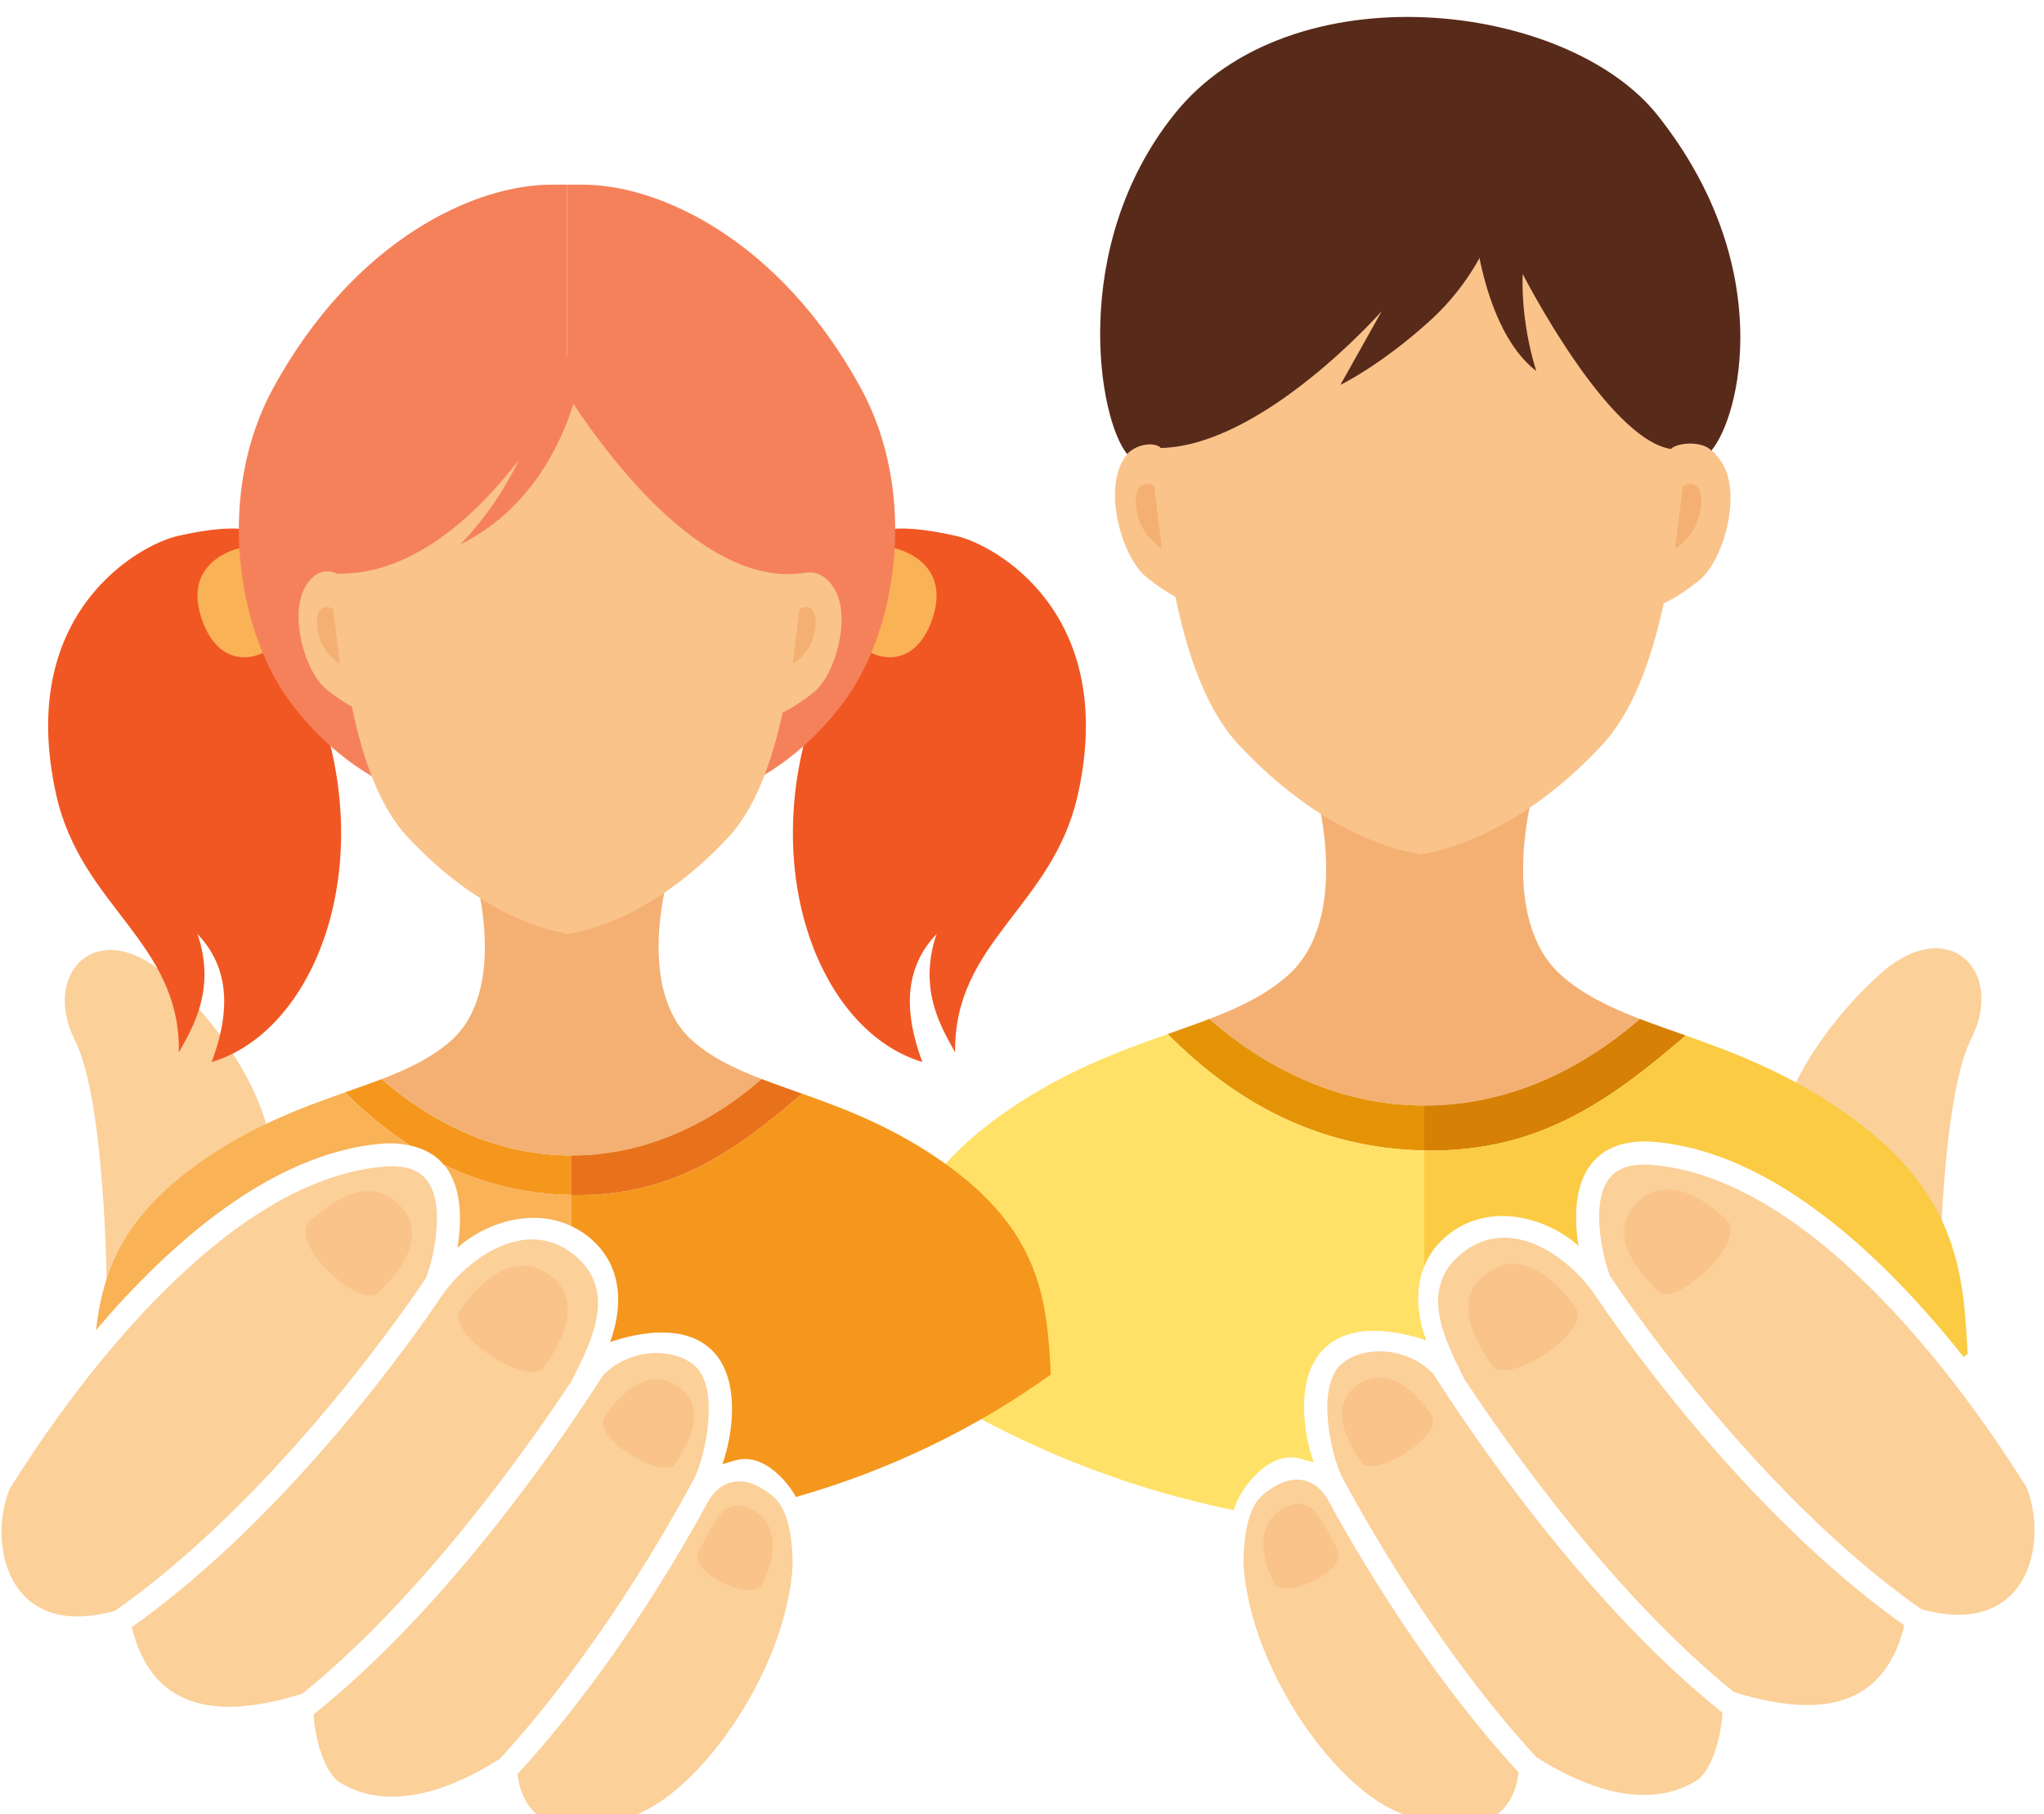 <?xml version="1.0" encoding="UTF-8" standalone="no"?>
<!DOCTYPE svg PUBLIC "-//W3C//DTD SVG 1.1//EN" "http://www.w3.org/Graphics/SVG/1.1/DTD/svg11.dtd">
<svg width="100%" height="100%" viewBox="0 0 98 87" version="1.1" xmlns="http://www.w3.org/2000/svg" xmlns:xlink="http://www.w3.org/1999/xlink" xml:space="preserve" xmlns:serif="http://www.serif.com/" style="fill-rule:evenodd;clip-rule:evenodd;stroke-linejoin:round;stroke-miterlimit:2;">
    <g transform="matrix(1,0,0,1,-179.764,-1761.19)">
        <g transform="matrix(1,0,0,4.893,0,0)">
            <g transform="matrix(1.157,0,0,0.639,-85.82,40.277)">
                <g transform="matrix(1,0,0,0.37,0,418.444)">
                    <path d="M233.98,274.831C234.484,274.143 235.062,273.522 235.75,272.94C237.397,271.546 238.933,269.895 240.825,268.842C240.467,266.243 238.581,263.505 236.45,261.575C233.652,259.04 231.219,261.381 232.655,264.248C233.711,266.36 233.935,272 233.98,274.831Z" style="fill:rgb(251,208,153);fill-rule:nonzero;"/>
                </g>
                <g transform="matrix(1,0,0,0.37,0,418.444)">
                    <path d="M307.879,270.907C308.512,271.641 309.248,272.29 309.953,272.958C310.061,269.976 310.368,265.902 311.23,264.177C312.666,261.312 310.233,258.971 307.435,261.504C305.833,262.954 304.372,264.863 303.589,266.823C305.311,267.794 306.522,269.337 307.879,270.907Z" style="fill:rgb(251,208,153);fill-rule:nonzero;"/>
                </g>
                <g transform="matrix(1,0,0,0.37,0,418.444)">
                    <path d="M297.501,263.35C296.244,262.865 295.133,262.337 294.231,261.528C291.616,259.183 293.059,254.041 293.059,254.041L288.582,254.924L284.104,254.041C284.104,254.041 285.547,259.183 282.932,261.528C282.028,262.338 280.917,262.868 279.656,263.352C282.279,265.629 285.325,266.94 288.578,266.94C291.832,266.94 294.878,265.628 297.501,263.35Z" style="fill:rgb(244,176,115);fill-rule:nonzero;"/>
                </g>
                <g transform="matrix(1,0,0,0.37,0,418.444)">
                    <path d="M288.619,256.244L288.802,230.1C288.342,230.074 287.456,230.086 286.972,230.1C285,230.157 282.998,230.208 281.057,230.595C280.565,230.694 280.072,230.829 279.581,230.844C278.996,234.042 277.919,239.664 277.54,239.581C277.54,239.584 277.506,239.579 277.491,239.573C277.44,239.561 277.405,239.548 277.362,239.534C276.939,239.435 276.446,239.537 276.053,240.247C275.309,241.593 276.053,244.214 277.045,245.03C277.504,245.407 277.929,245.673 278.257,245.856C278.754,248.29 279.56,250.574 280.865,251.972C284.206,255.552 287.25,256.316 288.133,256.468C288.206,256.481 288.317,256.491 288.415,256.499C288.442,256.388 288.508,256.29 288.619,256.244Z" style="fill:rgb(249,195,138);fill-rule:nonzero;"/>
                </g>
                <g transform="matrix(1,0,0,0.37,0,418.444)">
                    <path d="M288.414,256.524C289.013,256.446 292.338,255.85 295.93,252.002C297.186,250.657 297.982,248.479 298.486,246.133C298.826,245.963 299.367,245.656 299.963,245.165C300.956,244.351 301.699,241.729 300.956,240.383C300.511,239.58 299.691,239.24 299.25,239.365C299.222,239.376 298.003,232.821 297.187,229.993C294.248,228.615 291.654,230.338 288.296,230.151L288.296,256.535C288.297,256.535 288.308,256.536 288.308,256.536C288.308,256.536 288.35,256.532 288.414,256.524Z" style="fill:rgb(249,195,138);fill-rule:nonzero;"/>
                </g>
                <g transform="matrix(1,0,0,0.37,0,418.444)">
                    <path d="M277.373,241.257L277.692,243.843C277.692,243.843 276.789,243.365 276.629,242.16C276.534,241.437 276.789,240.973 277.373,241.257Z" style="fill:rgb(244,176,115);fill-rule:nonzero;"/>
                </g>
                <g transform="matrix(1,0,0,0.37,0,418.444)">
                    <path d="M299.281,241.257L298.962,243.843C298.962,243.843 299.866,243.365 300.025,242.16C300.121,241.437 299.866,240.973 299.281,241.257Z" style="fill:rgb(244,176,115);fill-rule:nonzero;"/>
                </g>
                <g transform="matrix(1,0,0,0.37,0,418.444)">
                    <path d="M288.566,266.94C285.317,266.937 282.275,265.626 279.656,263.352C279.11,263.562 278.532,263.764 277.934,263.976C280.705,266.782 284.157,268.717 288.566,268.801L288.566,266.94Z" style="fill:rgb(228,147,6);fill-rule:nonzero;"/>
                </g>
                <g transform="matrix(1,0,0,0.37,0,418.444)">
                    <path d="M288.656,268.804C293.281,268.865 296.229,266.77 299.4,264.037C298.737,263.801 298.102,263.58 297.501,263.35C294.878,265.628 291.832,266.94 288.578,266.94L288.566,266.94L288.566,268.801C288.596,268.801 288.625,268.804 288.656,268.804Z" style="fill:rgb(214,128,5);fill-rule:nonzero;"/>
                </g>
                <g transform="matrix(1,0,0,0.37,0,418.444)">
                    <path d="M298.238,225.896C294.471,221.149 283.013,219.821 278.203,225.855C273.832,231.337 275.064,238.526 276.257,239.935C276.626,239.522 277.385,239.41 277.659,239.684C277.659,239.684 279.959,237.28 280.078,233.503C280.192,229.858 284.813,231.006 288.209,231.036L288.209,231.078C291.608,231.052 296.249,229.89 296.363,233.544C296.481,237.321 298.782,239.725 298.782,239.725C299.056,239.451 300.093,239.379 300.462,239.792C301.656,238.384 303.194,232.14 298.238,225.896Z" style="fill:rgb(88,42,26);fill-rule:nonzero;"/>
                </g>
                <g transform="matrix(1,0,0,0.37,0,418.444)">
                    <path d="M291.804,229.454C291.804,229.454 291.233,232.207 288.802,234.409C286.733,236.283 285.092,237.066 285.092,237.066L286.805,234.008C286.805,234.008 281.913,239.573 277.659,239.684C275.002,236.516 278.611,229.454 278.611,229.454L291.804,229.454Z" style="fill:rgb(88,42,26);fill-rule:nonzero;"/>
                </g>
                <g transform="matrix(1,0,0,0.37,0,418.444)">
                    <path d="M290.596,230.085C290.596,230.085 290.922,234.73 293.206,236.493C292.523,234.299 292.646,232.471 292.646,232.471C292.646,232.471 296.122,239.291 298.782,239.725C298.592,238.396 300.044,237.351 300.044,237.351C300.044,237.351 297.816,230.177 297.501,230.085C297.187,229.993 290.596,230.085 290.596,230.085Z" style="fill:rgb(88,42,26);fill-rule:nonzero;"/>
                </g>
                <g transform="matrix(1,0,0,0.37,0,418.444)">
                    <path d="M282.66,281.571C283.215,281.429 283.517,281.614 283.985,281.733C283.5,280.38 283.232,278.011 284.532,276.906C285.651,275.954 287.384,276.264 288.566,276.647L288.566,276.441C288.284,275.568 288.183,274.541 288.566,273.606L288.566,268.801C284.157,268.717 280.705,266.782 277.934,263.976C275.914,264.692 273.62,265.526 271.206,267.21C266.471,270.516 266.249,273.821 266.07,277.388C270.373,280.428 275.319,282.617 280.665,283.71C280.749,283.474 280.842,283.248 280.96,283.047C281.342,282.397 281.999,281.74 282.66,281.571Z" style="fill:rgb(255,225,103);fill-rule:nonzero;"/>
                </g>
                <g transform="matrix(1,0,0,0.37,0,418.444)">
                    <path d="M288.638,276.669C288.611,276.596 288.59,276.516 288.566,276.441L288.566,276.647C288.589,276.655 288.615,276.661 288.638,276.669Z" style="fill:rgb(251,203,67);fill-rule:nonzero;"/>
                </g>
                <g transform="matrix(1,0,0,0.37,0,418.444)">
                    <path d="M289.602,272.255C291.382,270.883 293.733,271.649 294.961,272.761C294.792,271.723 294.75,270.302 295.481,269.368C296.041,268.654 296.933,268.346 298.12,268.448C303.137,268.886 307.755,273.375 310.91,277.355C310.968,277.314 311.028,277.275 311.085,277.234C310.907,273.725 310.623,270.468 305.958,267.21C303.613,265.573 301.378,264.739 299.4,264.037C296.229,266.77 293.281,268.865 288.656,268.804C288.625,268.804 288.596,268.801 288.566,268.801L288.566,273.606C288.766,273.117 289.086,272.653 289.602,272.255Z" style="fill:rgb(251,203,67);fill-rule:nonzero;"/>
                </g>
                <g transform="matrix(1,0,0,0.37,0,418.444)">
                    <path d="M247.932,269.389C249.5,270.153 251.253,270.612 253.224,270.65L253.224,269.007C250.358,269.004 247.674,267.849 245.363,265.842C244.881,266.028 244.372,266.206 243.843,266.393C244.67,267.231 245.573,267.969 246.546,268.598C247.118,268.721 247.587,268.977 247.932,269.389Z" style="fill:rgb(245,151,29);fill-rule:nonzero;"/>
                </g>
                <g transform="matrix(1,0,0,0.37,0,418.444)">
                    <path d="M245.346,268.52C245.793,268.481 246.185,268.52 246.546,268.598C245.573,267.969 244.67,267.231 243.843,266.393C242.061,267.024 240.038,267.76 237.908,269.246C234.62,271.542 233.801,273.838 233.523,276.247C236.619,272.607 240.82,268.914 245.346,268.52Z" style="fill:rgb(249,178,86);fill-rule:nonzero;"/>
                </g>
                <g transform="matrix(1,0,0,0.37,0,418.444)">
                    <path d="M247.985,269.44C248.716,270.373 248.673,271.794 248.504,272.831C249.59,271.848 251.553,271.142 253.224,271.939L253.224,270.65C251.253,270.612 249.5,270.153 247.932,269.389C247.948,269.408 247.969,269.42 247.985,269.44Z" style="fill:rgb(249,178,86);fill-rule:nonzero;"/>
                </g>
                <g transform="matrix(1,0,0,0.37,0,418.444)">
                    <path d="M253.864,272.325C255.452,273.55 255.326,275.382 254.828,276.74C256.01,276.346 257.792,276.007 258.933,276.977C260.234,278.081 259.965,280.45 259.48,281.804C259.949,281.685 260.25,281.499 260.805,281.641C261.467,281.81 262.124,282.468 262.505,283.118C262.514,283.133 262.52,283.152 262.529,283.166C266.362,282.073 269.931,280.355 273.091,278.089C272.934,274.994 272.683,272.12 268.568,269.246C266.499,267.802 264.527,267.066 262.783,266.447C259.984,268.858 257.384,270.706 253.303,270.653C253.277,270.653 253.25,270.65 253.224,270.65L253.224,271.939C253.443,272.043 253.658,272.167 253.864,272.325Z" style="fill:rgb(245,151,29);fill-rule:nonzero;"/>
                </g>
                <g transform="matrix(1,0,0,0.37,0,418.444)">
                    <path d="M240.384,243.284C240.384,243.284 239.833,242.661 236.898,243.333C235.331,243.693 230.171,246.513 231.884,254.096C232.925,258.709 237.02,260.152 236.959,264.737C237.485,263.768 238.524,262.169 237.729,259.829C238.83,260.991 239.26,262.613 238.317,265.134C242.524,263.88 245.154,257.277 242.791,250.489C241.543,246.905 241.124,244.751 240.384,243.284Z" style="fill:rgb(241,87,35);fill-rule:nonzero;"/>
                </g>
                <g transform="matrix(1,0,0,0.37,0,418.444)">
                    <path d="M239.468,243.838C239.468,243.838 236.975,244.343 237.958,246.921C238.611,248.63 239.997,248.63 240.893,247.883L239.468,243.838Z" style="fill:rgb(249,178,86);fill-rule:nonzero;"/>
                </g>
                <g transform="matrix(1,0,0,0.37,0,418.444)">
                    <path d="M253.042,228.768L252.39,228.768C249.226,228.768 244.245,231.04 240.881,237.173C238.478,241.555 239.357,247.185 241.521,250.141C244.4,254.073 248.57,255.19 253.042,255.083L253.042,228.768Z" style="fill:rgb(245,129,90);fill-rule:nonzero;"/>
                </g>
                <g transform="matrix(1,0,0,0.37,0,418.444)">
                    <path d="M265.701,243.284C265.701,243.284 266.251,242.661 269.186,243.333C270.754,243.693 275.913,246.513 274.201,254.096C273.159,258.709 269.064,260.152 269.125,264.737C268.6,263.768 267.561,262.169 268.356,259.829C267.255,260.991 266.825,262.613 267.768,265.134C263.56,263.88 260.931,257.277 263.293,250.489C264.542,246.905 264.961,244.751 265.701,243.284Z" style="fill:rgb(241,87,35);fill-rule:nonzero;"/>
                </g>
                <g transform="matrix(1,0,0,0.37,0,418.444)">
                    <path d="M266.617,243.838C266.617,243.838 269.11,244.343 268.126,246.921C267.474,248.63 266.088,248.63 265.191,247.883L266.617,243.838Z" style="fill:rgb(249,178,86);fill-rule:nonzero;"/>
                </g>
                <g transform="matrix(1,0,0,0.37,0,418.444)">
                    <path d="M253.042,228.768L253.695,228.768C256.858,228.768 261.838,231.04 265.203,237.173C267.606,241.555 266.727,247.185 264.563,250.141C261.683,254.073 257.515,255.19 253.042,255.083L253.042,228.768Z" style="fill:rgb(245,129,90);fill-rule:nonzero;"/>
                </g>
                <g transform="matrix(1,0,0,0.37,0,418.444)">
                    <path d="M261.107,265.84C259.997,265.413 259.018,264.947 258.221,264.234C255.915,262.165 257.187,257.628 257.187,257.628L253.238,258.407L249.288,257.628C249.288,257.628 250.561,262.165 248.253,264.234C247.456,264.948 246.475,265.414 245.363,265.842C247.677,267.852 250.364,269.008 253.234,269.008C256.105,269.008 258.793,267.851 261.107,265.84Z" style="fill:rgb(244,176,115);fill-rule:nonzero;"/>
                </g>
                <g transform="matrix(1,0,0,0.37,0,418.444)">
                    <path d="M253.271,259.572L253.432,236.506C253.026,236.484 252.244,236.494 251.818,236.506C250.079,236.556 248.311,236.602 246.599,236.944C246.166,237.03 245.73,237.15 245.297,237.163C244.781,239.984 243.832,244.945 243.496,244.871C243.496,244.873 243.467,244.868 243.453,244.865C243.408,244.854 243.376,244.841 243.339,244.829C242.965,244.741 242.531,244.832 242.185,245.458C241.528,246.646 242.185,248.958 243.06,249.677C243.464,250.01 243.839,250.245 244.129,250.407C244.568,252.555 245.279,254.57 246.43,255.803C249.377,258.96 252.064,259.635 252.841,259.77C252.906,259.781 253.003,259.79 253.09,259.796C253.114,259.698 253.172,259.613 253.271,259.572Z" style="fill:rgb(249,195,138);fill-rule:nonzero;"/>
                </g>
                <g transform="matrix(1,0,0,0.37,0,418.444)">
                    <path d="M253.089,259.82C253.619,259.749 256.552,259.225 259.72,255.829C260.829,254.642 261.532,252.721 261.975,250.651C262.275,250.501 262.752,250.23 263.279,249.797C264.154,249.078 264.81,246.766 264.154,245.578C263.762,244.87 263.203,244.765 262.814,244.875C262.79,244.886 261.549,238.907 260.829,236.412C258.237,235.196 255.949,236.717 252.986,236.551L252.986,259.829L252.996,259.829C252.996,259.829 253.034,259.825 253.089,259.82Z" style="fill:rgb(249,195,138);fill-rule:nonzero;"/>
                </g>
                <g transform="matrix(1,0,0,0.37,0,418.444)">
                    <path d="M243.349,246.349L243.63,248.63C243.63,248.63 242.833,248.208 242.693,247.146C242.609,246.508 242.833,246.099 243.349,246.349Z" style="fill:rgb(244,176,115);fill-rule:nonzero;"/>
                </g>
                <g transform="matrix(1,0,0,0.37,0,418.444)">
                    <path d="M262.677,246.349L262.396,248.63C262.396,248.63 263.193,248.208 263.333,247.146C263.417,246.508 263.193,246.099 262.677,246.349Z" style="fill:rgb(244,176,115);fill-rule:nonzero;"/>
                </g>
                <g transform="matrix(1,0,0,0.37,0,418.444)">
                    <path d="M253.303,270.653C257.384,270.706 259.984,268.858 262.783,266.447C262.197,266.239 261.637,266.044 261.107,265.84C258.793,267.851 256.105,269.008 253.234,269.008C253.231,269.008 253.227,269.007 253.224,269.007L253.224,270.65C253.25,270.65 253.277,270.653 253.303,270.653Z" style="fill:rgb(232,114,27);fill-rule:nonzero;"/>
                </g>
                <g transform="matrix(1,0,0,0.37,0,418.444)">
                    <path d="M264.278,238.641L259.001,232.14L252.443,236.248L244.444,236.382L242.185,238.641C242.185,238.641 241.601,243.158 243.484,244.891C246.613,244.976 249.277,242.487 251.058,240.161C250.018,242.345 248.61,243.686 248.61,243.686C251.456,242.279 252.743,239.645 253.308,237.858C254.986,240.382 258.889,245.465 262.854,244.863C264.737,243.13 264.278,238.641 264.278,238.641Z" style="fill:rgb(245,129,90);fill-rule:nonzero;"/>
                </g>
                <g transform="matrix(1,0,0,0.37,0,418.444)">
                    <path d="M289.646,279.147C289.646,279.146 289.645,279.146 289.645,279.145C289.37,278.731 289.132,278.364 288.932,278.051C287.808,276.902 286.016,276.9 285.152,277.635C284.078,278.547 284.672,281.337 285.146,282.314C286.259,284.395 289.241,289.622 293.204,293.944C295.748,295.564 298.078,295.999 299.83,294.933C300.447,294.558 300.868,293.186 300.922,292.105C295.989,288.163 291.755,282.321 289.646,279.147Z" style="fill:rgb(251,208,153);fill-rule:nonzero;"/>
                </g>
                <g transform="matrix(1,0,0,0.37,0,418.444)">
                    <path d="M284.679,283.473L284.677,283.47C284.633,283.389 284.588,283.308 284.547,283.232C284.328,282.873 283.814,282.263 282.897,282.497C282.485,282.603 281.819,283.017 281.566,283.446C281.205,284.061 281.081,284.951 281.074,285.869C281.081,286.003 281.085,286.136 281.099,286.273C281.531,290.566 284.977,295.321 287.632,296.29C290.862,297.47 292.259,296.395 292.477,294.581C288.814,290.599 286.017,285.914 284.679,283.473Z" style="fill:rgb(251,208,153);fill-rule:nonzero;"/>
                </g>
                <g transform="matrix(1,0,0,0.37,0,418.444)">
                    <path d="M295.611,274.75C294.57,273.243 292.184,271.47 290.187,273.013C288.227,274.523 289.481,276.751 290.228,278.278C292.209,281.277 296.48,287.263 301.39,291.246C305.6,292.57 307.737,291.411 308.461,288.49C301.848,283.8 296.608,276.241 295.611,274.75Z" style="fill:rgb(251,208,153);fill-rule:nonzero;"/>
                </g>
                <g transform="matrix(1,0,0,0.37,0,418.444)">
                    <path d="M298.038,269.402C297.171,269.327 296.587,269.509 296.234,269.958C295.465,270.937 295.936,273.042 296.182,273.771L296.259,273.997C296.493,274.354 302.134,282.876 309.155,287.812C313.382,289 314.376,285.415 313.627,283.047C313.597,282.95 313.557,282.862 313.525,282.765C311.377,279.317 304.969,270.006 298.038,269.402Z" style="fill:rgb(251,208,153);fill-rule:nonzero;"/>
                </g>
                <g transform="matrix(1,0,0,0.37,0,418.444)">
                    <path d="M294.809,275.277C294.004,274.169 292.593,272.805 291.11,273.921C289.626,275.037 290.821,276.949 291.41,277.747C292,278.544 295.583,276.34 294.809,275.277Z" style="fill:rgb(249,195,138);fill-rule:nonzero;"/>
                </g>
                <g transform="matrix(1,0,0,0.37,0,418.444)">
                    <path d="M301.087,271.67C300.117,270.76 298.52,269.715 297.307,271.052C296.094,272.39 297.584,273.997 298.293,274.652C299.002,275.305 302.02,272.545 301.087,271.67Z" style="fill:rgb(249,195,138);fill-rule:nonzero;"/>
                </g>
                <g transform="matrix(1,0,0,0.37,0,418.444)">
                    <path d="M288.843,279.738C288.193,278.799 287.042,277.635 285.785,278.538C284.527,279.441 285.487,281.057 285.963,281.733C286.44,282.408 289.467,280.639 288.843,279.738Z" style="fill:rgb(249,195,138);fill-rule:nonzero;"/>
                </g>
                <g transform="matrix(1,0,0,0.37,0,418.444)">
                    <path d="M284.954,285.319C284.415,284.369 283.965,282.9 282.69,283.653C281.415,284.407 281.973,286.069 282.37,286.753C282.766,287.438 285.472,286.23 284.954,285.319Z" style="fill:rgb(249,195,138);fill-rule:nonzero;"/>
                </g>
                <g transform="matrix(1,0,0,0.37,0,418.444)">
                    <path d="M258.312,277.705C257.45,276.97 255.658,276.972 254.534,278.121C254.333,278.435 254.096,278.802 253.82,279.216L253.82,279.218C251.71,282.392 247.477,288.235 242.542,292.176C242.598,293.257 243.019,294.628 243.636,295.004C245.388,296.07 247.718,295.635 250.262,294.014C254.225,289.694 257.207,284.465 258.32,282.385C258.793,281.407 259.388,278.618 258.312,277.705Z" style="fill:rgb(251,208,153);fill-rule:nonzero;"/>
                </g>
                <g transform="matrix(1,0,0,0.37,0,418.444)">
                    <path d="M247.207,274.069L247.284,273.841C247.53,273.114 248,271.008 247.232,270.03C246.878,269.58 246.294,269.398 245.428,269.473C238.497,270.076 232.088,279.387 229.941,282.836C229.909,282.933 229.869,283.021 229.838,283.118C229.088,285.486 230.083,289.071 234.311,287.883C241.33,282.948 246.971,274.427 247.207,274.069Z" style="fill:rgb(251,208,153);fill-rule:nonzero;"/>
                </g>
                <g transform="matrix(1,0,0,0.37,0,418.444)">
                    <path d="M253.238,278.348C253.985,276.823 255.238,274.594 253.279,273.083C251.282,271.541 248.896,273.314 247.855,274.822C246.858,276.313 241.618,283.871 235.004,288.561C235.729,291.482 237.866,292.641 242.076,291.318C246.986,287.334 251.256,281.348 253.238,278.348Z" style="fill:rgb(251,208,153);fill-rule:nonzero;"/>
                </g>
                <g transform="matrix(1,0,0,0.37,0,418.444)">
                    <path d="M261.9,283.516C261.647,283.088 260.98,282.673 260.569,282.569C259.652,282.334 259.138,282.945 258.918,283.303C258.877,283.378 258.833,283.459 258.789,283.54L258.786,283.544C257.448,285.986 254.652,290.67 250.989,294.652C251.207,296.466 252.604,297.541 255.833,296.362C258.489,295.392 261.935,290.637 262.367,286.344C262.38,286.207 262.385,286.074 262.392,285.941C262.385,285.023 262.261,284.132 261.9,283.516Z" style="fill:rgb(251,208,153);fill-rule:nonzero;"/>
                </g>
                <g transform="matrix(1,0,0,0.37,0,418.444)">
                    <path d="M248.657,275.347C249.461,274.24 250.873,272.875 252.356,273.991C253.839,275.109 252.645,277.021 252.056,277.818C251.466,278.615 247.883,276.411 248.657,275.347Z" style="fill:rgb(249,195,138);fill-rule:nonzero;"/>
                </g>
                <g transform="matrix(1,0,0,0.37,0,418.444)">
                    <path d="M242.378,271.741C243.349,270.83 244.946,269.786 246.159,271.123C247.372,272.461 245.881,274.069 245.172,274.722C244.463,275.375 241.445,272.615 242.378,271.741Z" style="fill:rgb(249,195,138);fill-rule:nonzero;"/>
                </g>
                <g transform="matrix(1,0,0,0.37,0,418.444)">
                    <path d="M254.623,279.808C255.273,278.87 256.423,277.706 257.681,278.609C258.939,279.512 257.979,281.128 257.502,281.804C257.026,282.48 253.999,280.71 254.623,279.808Z" style="fill:rgb(249,195,138);fill-rule:nonzero;"/>
                </g>
                <g transform="matrix(1,0,0,0.37,0,418.444)">
                    <path d="M258.512,285.389C259.051,284.44 259.5,282.97 260.776,283.724C262.049,284.477 261.493,286.14 261.096,286.824C260.7,287.508 257.993,286.301 258.512,285.389Z" style="fill:rgb(249,195,138);fill-rule:nonzero;"/>
                </g>
            </g>
        </g>
    </g>
</svg>
